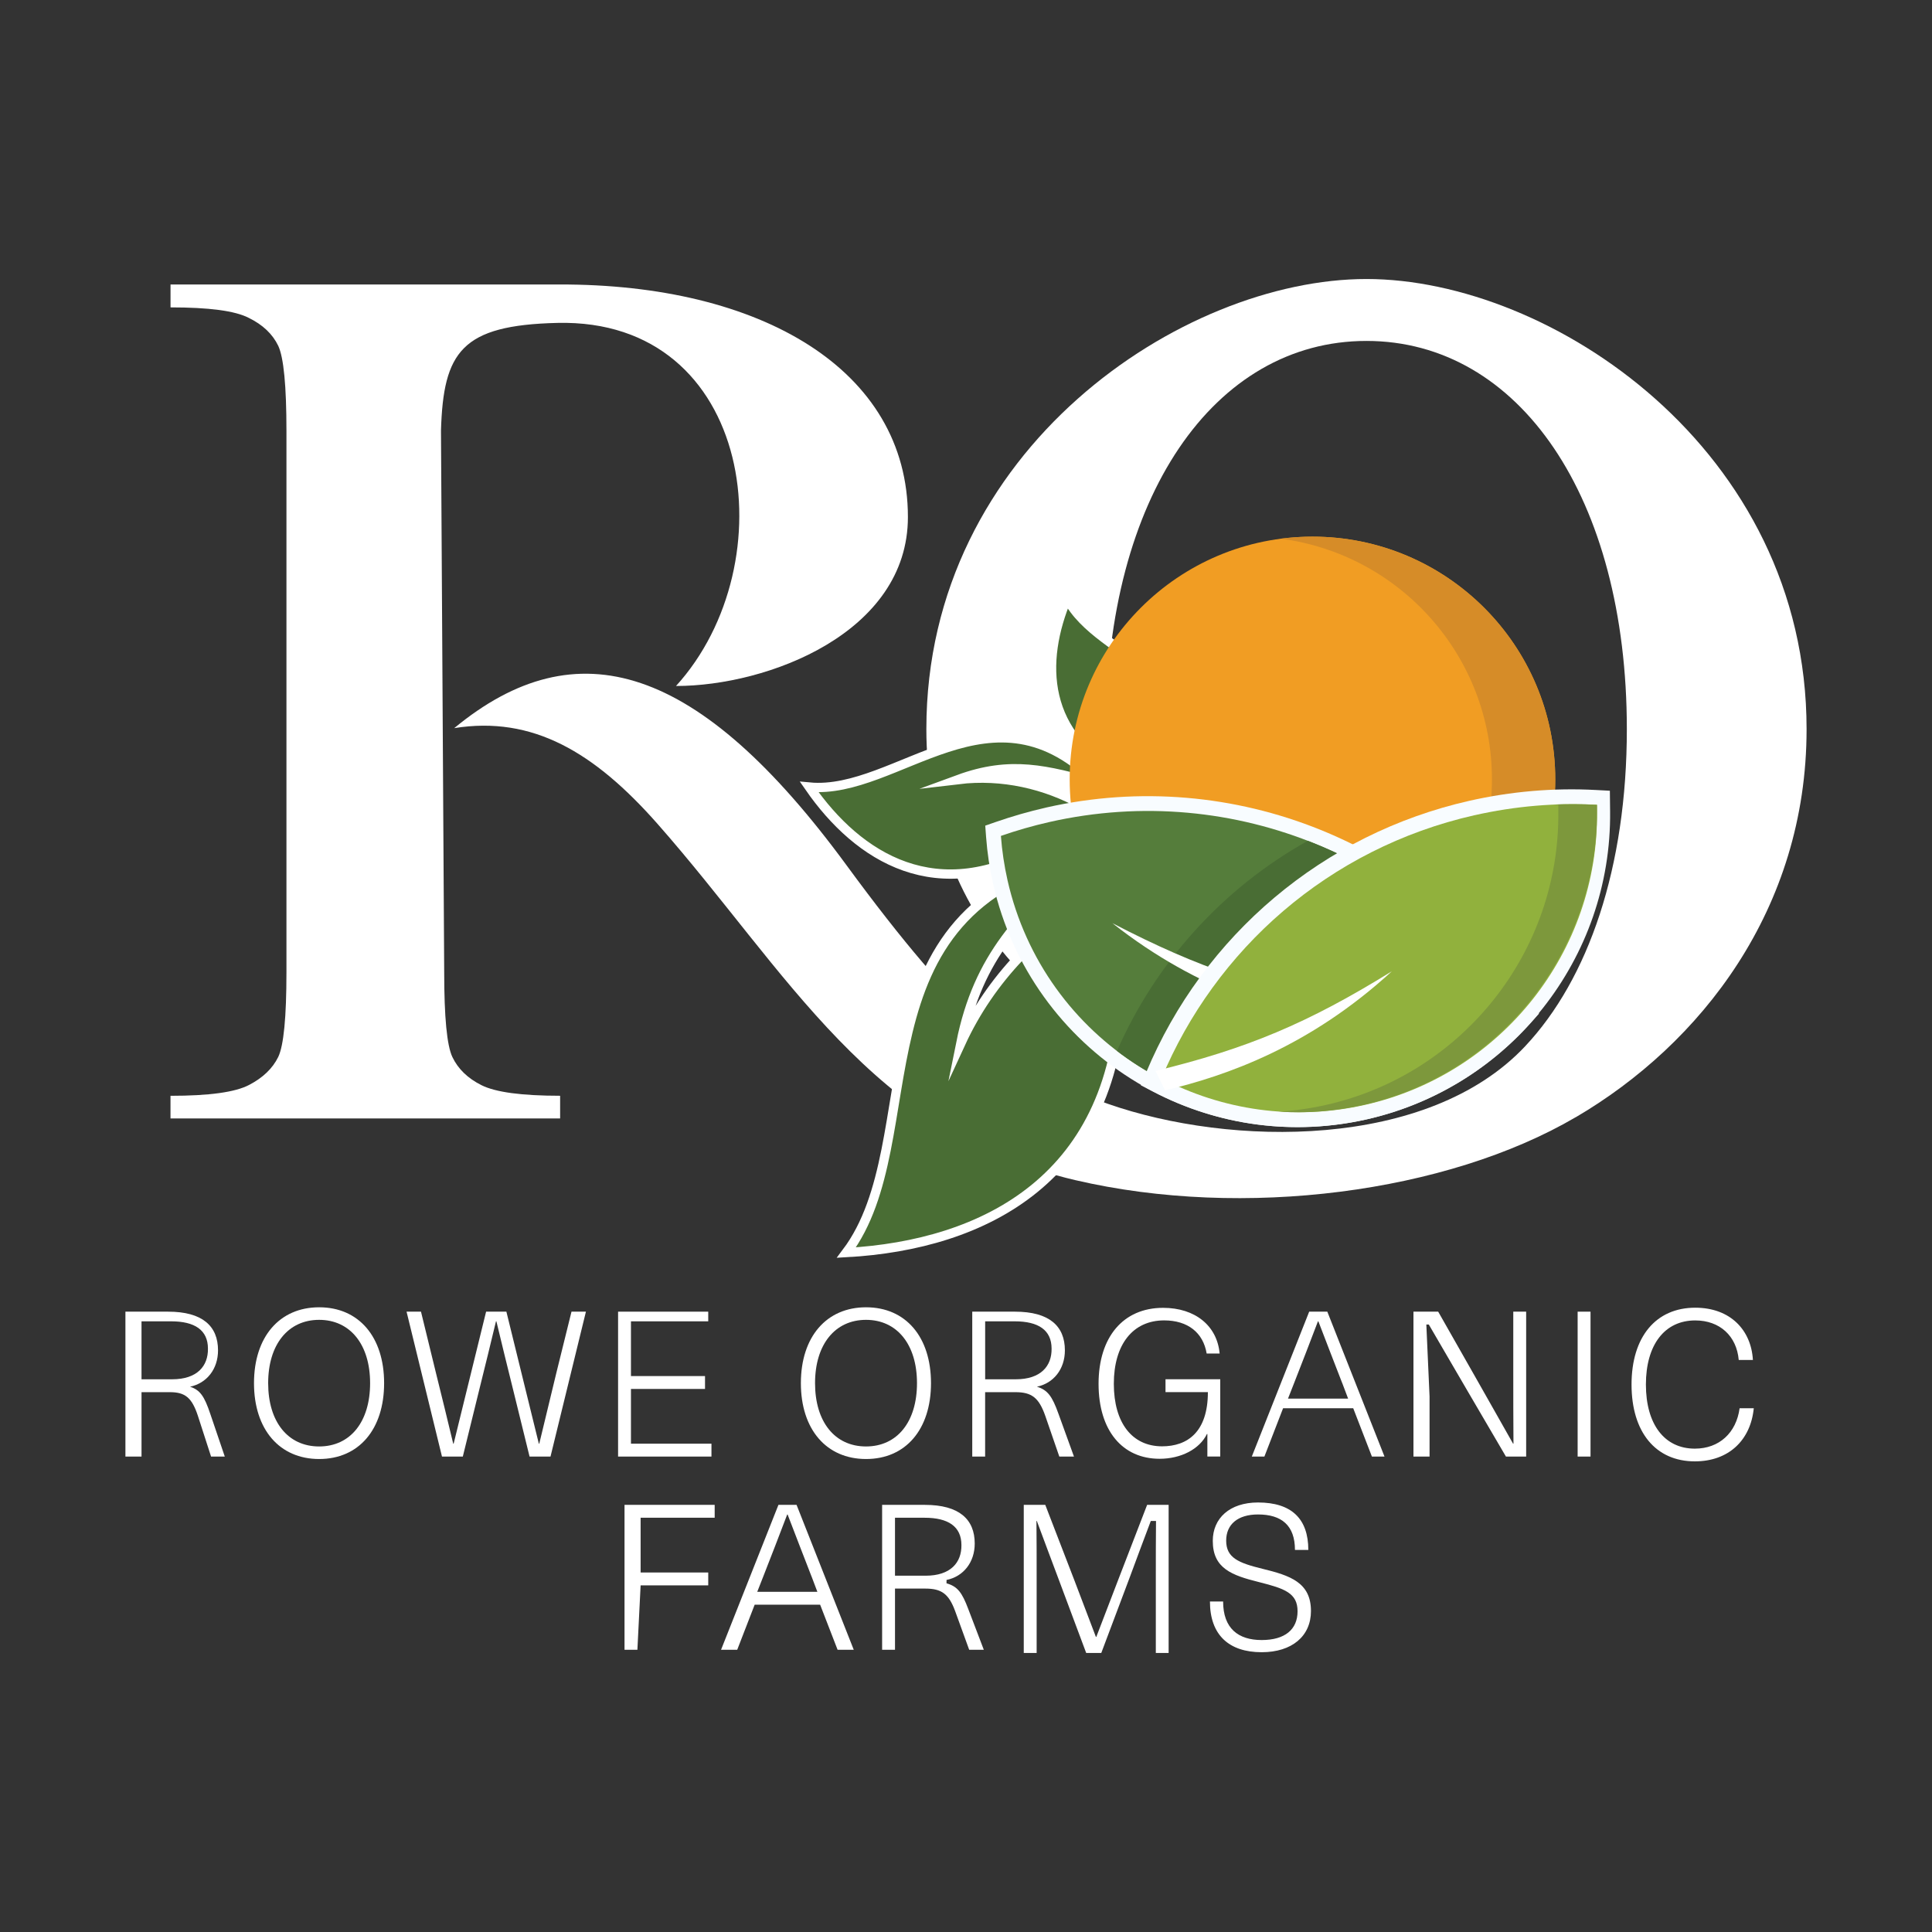 <?xml version="1.0" encoding="UTF-8"?>
<svg id="Layer_1" data-name="Layer 1" xmlns="http://www.w3.org/2000/svg" viewBox="0 0 600 600">
  <rect x="0" y="0" width="600" height="600" fill="#333333" stroke="none"/>
  <defs>
    <style>
      .cls-1 {
        fill: #91b13d;
      }

      .cls-1, .cls-2, .cls-3, .cls-4, .cls-5, .cls-6, .cls-7, .cls-8, .cls-9 {
        stroke-width: 0px;
      }

      .cls-1, .cls-2, .cls-3, .cls-4, .cls-5, .cls-6, .cls-8, .cls-9 {
        fill-rule: evenodd;
      }

      .cls-2 {
        fill: #f19d23;
      }

      .cls-3 {
        fill: #557d3b;
      }

      .cls-10 {
        fill: none;
        stroke: #fff;
        stroke-miterlimit: 10;
        stroke-width: 2.89px;
      }

      .cls-4 {
        fill: #f8fcff;
      }

      .cls-5, .cls-7 {
        fill: #fff;
      }

      .cls-6 {
        fill: #496d34;
      }

      .cls-8 {
        fill: #7d983c;
      }

      .cls-9 {
        fill: #d68c28;
      }
    </style>
  </defs>
  <g id="Artwork_3" data-name="Artwork 3">
    <g>
      <path class="cls-5" d="M489.36,346.97c38.71-22.68,71.69-64.49,71.69-120.52,0-87.08-79.63-139.8-136.68-139.8-57.05,0-136.68,52.72-136.68,139.8,0,55.19,37.02,101.21,100.44,109.59-27.32-18.2-44.63-57.84-44.63-109.6,0-72,33.49-120.56,80.87-120.56s80.86,48.56,80.86,120.56c0,42.97-11.92,77.58-31.6,98.51-30.22,32.15-91.54,31.17-129.52,17.87-25.7-9.01-46.45-26.69-81.16-74.04-45.96-62.69-83.82-74.07-121.89-42.65,24.4-3.92,43.55,7.52,63.13,29.72,40.5,45.96,66.15,95.85,129.83,110.67,52.22,12.16,115.3,3.9,155.33-19.56h0Z"/>
      <path class="cls-7" d="M137.95,301.86c0,14.04.84,22.85,2.55,26.43,1.75,3.66,4.76,6.61,9.08,8.75,4.37,2.17,12.48,3.26,24.37,3.26v7.05H52.95v-7.04c12.02,0,20.13-1.11,24.44-3.39,4.25-2.22,7.25-5.08,9.02-8.67,1.7-3.58,2.55-12.31,2.55-26.34v-168.06c0-14.01-.85-22.82-2.55-26.46-1.77-3.65-4.77-6.52-9.15-8.67-4.31-2.22-12.41-3.26-24.3-3.26v-7.11h120.69c62.54-.19,108.31,26.41,108.31,72.23,0,35.91-43.46,52.46-72.02,52.46,34.55-37.96,24.35-114.2-36.85-112.76-29.76.71-35.4,8.96-36.14,33.43l1,168.26v-.11Z"/>
      <path class="cls-7" d="M43.95,428.35h9.51c7.78,0,11.19-4.11,11.12-9.51,0-5.79-4.11-8.49-11.44-8.49h-9.19v18h0ZM52.22,407.35c10.67,0,15.49,4.49,15.49,12.01,0,5.81-3.49,10.24-8.76,11.31v-.04c3.18,1.02,4.5,2.93,6.36,8.47l4.5,13.25h-4.26l-4.08-12.61c-1.86-5.67-3.96-7.39-8.7-7.39h-8.82v20h-5v-45h13.27Z"/>
      <path class="cls-7" d="M83.28,429.55c0,12,6.13,19.66,15.83,19.66s15.83-7.66,15.83-19.66-6.19-19.66-15.83-19.66-15.83,7.66-15.83,19.66h0ZM119.29,429.55c0,14.36-7.85,23.56-20.17,23.56s-20.24-9.19-20.24-23.56,7.92-23.56,20.24-23.56,20.17,9.19,20.17,23.56h0Z"/>
      <path class="cls-7" d="M164.46,452.35l-5.15-20.94c-1.74-7.02-3.48-14.04-5.15-21.06h-.13c-1.67,7.02-3.41,14.04-5.15,21.06l-5.15,20.94h-6.47l-11-45h4.48l4.66,19.08c1.83,7.31,3.59,14.61,5.35,21.92h.13c1.83-7.31,3.59-14.74,5.42-22.04l4.66-18.96h6.3l4.66,18.96c1.83,7.31,3.59,14.74,5.42,22.04h.13l5.29-21.92,4.72-19.08h4.48l-11,45h-6.48Z"/>
      <polygon class="cls-7" points="195.95 410.35 195.95 427.35 218.95 427.35 218.95 431.35 195.95 431.35 195.95 448.35 220.95 448.35 220.95 452.35 191.95 452.35 191.95 407.35 219.95 407.35 219.95 410.35 196.04 410.35 195.95 410.35"/>
      <path class="cls-7" d="M253.12,429.55c0,12,6.13,19.66,15.83,19.66s15.83-7.66,15.83-19.66-6.19-19.66-15.83-19.66-15.83,7.66-15.83,19.66h0ZM289.13,429.55c0,14.36-7.85,23.56-20.17,23.56s-20.24-9.19-20.24-23.56,7.92-23.56,20.24-23.56,20.17,9.19,20.17,23.56h0Z"/>
      <path class="cls-7" d="M305.95,428.35h9.51c7.78,0,11.19-4.11,11.12-9.51,0-5.79-4.11-8.49-11.44-8.49h-9.19v18h0ZM315.22,407.35c10.67,0,15.49,4.49,15.49,12.01,0,5.81-3.49,10.24-8.76,11.31v-.04c3.39,1.02,4.8,2.93,6.78,8.47l4.8,13.25h-4.55l-4.35-12.61c-1.98-5.67-4.22-7.39-9.28-7.39h-9.41v20h-4v-45h13.27Z"/>
      <path class="cls-7" d="M378.77,420.35h-4.03c-1.08-6.48-5.84-10.29-13.21-10.29-9.71,0-15.62,7.49-15.62,19.68s5.71,19.43,14.99,19.43c7.87,0,14.22-4.45,14.22-16.83h-13.16v-4h17v24h-4v-7h-.13c-2.29,4.71-8.08,7.7-14.7,7.7-11.58,0-18.96-8.78-18.96-23.28s7.63-23.6,20.04-23.6c9.99,0,16.79,5.6,17.56,14.19h0Z"/>
      <path class="cls-7" d="M416.84,429.54c-2.54-6.57-4.88-12.55-7.41-19.19h-.13c-2.54,6.63-4.81,12.62-7.41,19.19l-1.89,4.81h18.67l-1.82-4.81h0ZM398.47,437.35l-5.8,15h-3.91l17.82-45h5.63l17.76,45h-3.91l-5.8-15h-21.78Z"/>
      <path class="cls-7" d="M467.68,452.35l-11.72-20.02c-4.18-7.1-8.17-14.07-12.23-20.98h-.77l1,22.35v18.65h-5v-45h7.68l11.38,20.02c4.06,7.1,7.94,14.07,11.88,20.98h.12c-.06-7.54-.06-15.02-.06-22.56v-18.44h4v45h-6.27Z"/>
      <polygon class="cls-7" points="489.95 452.35 489.95 407.35 493.95 407.35 493.95 452.35 489.95 452.35 489.95 452.35"/>
      <path class="cls-7" d="M544.38,422.35h-4.4c-.65-7.44-5.88-12.28-13.51-12.28-9.5,0-15.32,7.56-15.32,19.91s5.76,19.91,15.2,19.91c7.56,0,12.87-4.91,13.9-12.54h4.4c-.97,9.89-7.76,16.49-18.3,16.49-12.16,0-19.66-9.05-19.66-23.86s7.56-23.86,19.78-23.86c10.93,0,17.39,6.98,17.91,16.23h0Z"/>
      <polygon class="cls-7" points="198.95 471.35 198.95 488.35 219.95 488.35 219.95 492.35 198.95 492.35 197.95 512.35 193.95 512.35 193.95 467.35 221.95 467.35 221.95 471.35 198.95 471.35 198.95 471.35"/>
      <path class="cls-7" d="M252.01,489.54c-2.54-6.57-4.88-12.55-7.41-19.19h-.13c-2.54,6.63-4.81,12.62-7.41,19.19l-1.89,4.81h18.67l-1.82-4.81h0ZM234.37,498.35l-5.42,14h-5.02l17.82-45h5.63l17.76,45h-5.02l-5.42-14h-20.33Z"/>
      <path class="cls-7" d="M277.95,489.35h9.51c7.78,0,11.19-4.11,11.12-9.51,0-5.78-4.11-8.49-11.44-8.49h-9.19v18h0ZM287.22,467.35c10.67,0,15.49,4.49,15.49,12.01,0,5.81-3.49,10.24-8.76,11.31v1.04c3.39.97,4.8,2.78,6.78,8.05l4.8,12.59h-4.54l-4.35-11.98c-1.98-5.38-4.22-7.02-9.28-7.02h-9.41v19h-4v-45h13.27Z"/>
      <path class="cls-7" d="M358.95,513.35v-23.35c0-5.89,0-11.77.06-17.65h-1.62c-2.28,6.01-4.43,11.83-6.64,17.78l-8.74,23.22h-4.68l-8.68-23.22c-2.22-5.95-4.43-11.77-6.65-17.78h-.12c.06,5.89.06,11.77.06,17.65v23.35h-4v-46h6.68l8.97,23.25,6.75,17.75h.13c2.23-5.87,4.58-11.94,6.81-17.75l8.97-23.25h6.68v46h-4Z"/>
      <path class="cls-7" d="M406.32,481.35h-4.16c0-7.62-4.16-11.02-11.47-11.02-6.3,0-9.89,3.09-9.89,8.13,0,5.35,3.84,6.93,11.34,8.76,8.5,2.08,14.99,4.22,14.99,13.1,0,7.81-5.92,12.79-15.31,12.79-10.14,0-16.06-5.35-16.06-15.75h4.09c0,8.38,4.73,11.97,11.97,11.97s11.15-3.28,11.15-8.95-4.09-7.05-11.84-9.01c-8.63-2.14-14.49-4.28-14.49-12.85,0-6.99,5.23-11.91,14.05-11.91,10.39,0,15.62,5.04,15.62,14.74h0Z"/>
      <path class="cls-6" d="M367.97,276.29c-11.85,9.07-19.43,14.93-19.66,29.68-.93,60.07-42.78,80.67-85.45,83.03,26.5-35.19-.16-106.9,74.01-123.22-19.69,18.42-33,30.93-38.48,58.18,9.27-20.13,24.73-35.64,42.57-45.76,7.65-4.38,15.9-7.82,24.59-10.16.3-.08.61-.16.92-.24.1-.03.21-.06.31-.08,2.41-.62,7.14-1.76,9.56-2.2-2.28,2.54-6.3,7.33-8.38,10.78h0Z"/>
      <path class="cls-10" d="M367.97,276.29c-11.85,9.07-19.43,14.93-19.66,29.68-.93,60.07-42.78,80.67-85.45,83.03,26.5-35.19-.16-106.9,74.01-123.22-19.69,18.42-33,30.93-38.48,58.18,9.27-20.13,24.73-35.64,42.57-45.76,7.65-4.38,15.9-7.82,24.59-10.16.3-.08.61-.16.92-.24.1-.03.21-.06.31-.08,2.41-.62,7.14-1.76,9.56-2.2-2.28,2.54-6.3,7.33-8.38,10.78h0Z"/>
      <path class="cls-6" d="M348.65,258.92c-3.9-3.58-8.19-6.62-12.74-9.11-11.23-6.2-24.55-9.36-38.31-7.72,16.32-5.99,27.33-3,43.59,1.47-32.95-34.18-62.44,3.48-89.86.87,15.21,21.96,39.88,37.53,72.19,18.37,10.18-5.75,16.51-5.5,25.13-3.88h0Z"/>
      <path class="cls-10" d="M348.65,258.92c-3.9-3.58-8.19-6.62-12.74-9.11-11.23-6.2-24.55-9.36-38.31-7.72,16.32-5.99,27.33-3,43.59,1.47-32.95-34.18-62.44,3.48-89.86.87,15.21,21.96,39.88,37.53,72.19,18.37,10.18-5.75,16.51-5.5,25.13-3.88h0Z"/>
      <path class="cls-6" d="M363.35,257.38c.73-4.16.94-8.34.67-12.47-.64-10.21-4.22-20.52-11.23-29.07,11.02,8.4,13.73,17.1,17.69,29.94,8.86-36.81-29.1-40.5-39.1-60.05-8.25,19.64-8.14,42.9,18.59,56.42,8.23,4.38,10.77,8.74,13.38,15.24h0Z"/>
      <path class="cls-10" d="M363.35,257.38c.73-4.16.94-8.34.67-12.47-.64-10.21-4.22-20.52-11.23-29.07,11.02,8.4,13.73,17.1,17.69,29.94,8.86-36.81-29.1-40.5-39.1-60.05-8.25,19.64-8.14,42.9,18.59,56.42,8.23,4.38,10.77,8.74,13.38,15.24h0Z"/>
      <path class="cls-2" d="M407.6,166.66c41.64,0,75.4,33.76,75.4,75.4s-33.76,75.4-75.4,75.4-75.4-33.76-75.4-75.4,33.76-75.4,75.4-75.4h0Z"/>
      <path class="cls-9" d="M407.6,166.66c41.64,0,75.4,33.76,75.4,75.4s-33.76,75.4-75.4,75.4c-3.33,0-6.61-.22-9.83-.64,37-4.82,65.57-36.45,65.57-74.76s-28.57-69.94-65.57-74.76c3.22-.42,6.5-.64,9.83-.64h0Z"/>
      <path class="cls-4" d="M324.83,250.8c58.26-13.2,118.52,11.22,151.19,61.04l1.93,2.95-2.34,2.64c-13.49,15.17-31.3,25.7-51.1,30.19-52.28,11.84-104.26-20.94-116.11-73.21-1.08-4.76-1.8-9.6-2.16-14.47l-.26-3.53,3.34-1.16c5.08-1.76,10.25-3.25,15.5-4.44h0Z"/>
      <path class="cls-3" d="M325.84,255.3c57.91-13.12,115.56,12.18,146.32,59.07-12.49,14.05-29.29,24.36-48.67,28.76-49.8,11.28-99.31-19.94-110.59-69.74-1.04-4.61-1.72-9.22-2.06-13.79,4.86-1.69,9.87-3.14,15.01-4.3h0Z"/>
      <path class="cls-6" d="M462.91,301.87c-12.83,17.27-31.63,30.06-53.82,35.09-17.02,3.86-34,2.74-49.43-2.37-4.47-2.38-8.75-5.13-12.77-8.21,11.98-27.26,32.62-50.41,59.27-65.26,21.99,8.49,41.6,22.51,56.75,40.75h0Z"/>
      <path class="cls-5" d="M420.97,312.02c-28.69-4.71-48.23-11.15-75.52-25.33,27.22,21.45,53.67,28.48,73.01,31.55l2.51-6.22h0Z"/>
      <path class="cls-4" d="M456.31,248.7c12.9-2.92,26.13-4.07,39.34-3.36l4.31.23.07,6.39c.52,45.68-31.09,85.57-75.62,95.66-22.52,5.1-45.91,2.07-66.37-8.63l-3.75-1.96,1.63-3.9c17.87-42.77,55.08-74.17,100.39-84.43h0Z"/>
      <path class="cls-1" d="M457.88,253.19c12.8-2.9,25.59-3.92,38.07-3.25l.02,2.07c.49,43.47-29.58,81.5-72.03,91.11-22.26,5.04-44.46,1.59-63.22-8.22,16.67-39.91,51.76-71.43,97.16-81.72h0Z"/>
      <path class="cls-5" d="M358.86,332.59c28.25-6.86,47.25-14.76,73.39-30.95-25.53,23.44-51.37,32.44-70.42,36.97l-2.98-6.01h0Z"/>
      <path class="cls-8" d="M482.34,249.86c4.42-.18,8.81-.16,13.62.08v2.07c.06,43.47-30.01,81.5-72.47,91.11-8.84,2-17.67,2.66-26.28,2.12,4.88-.31,9.79-1.01,14.71-2.12,42.46-9.62,72.52-47.65,72.03-91.11v-2.07c-.56-.03-1.09-.06-1.62-.08h0Z"/>
    </g>
  </g>
</svg>